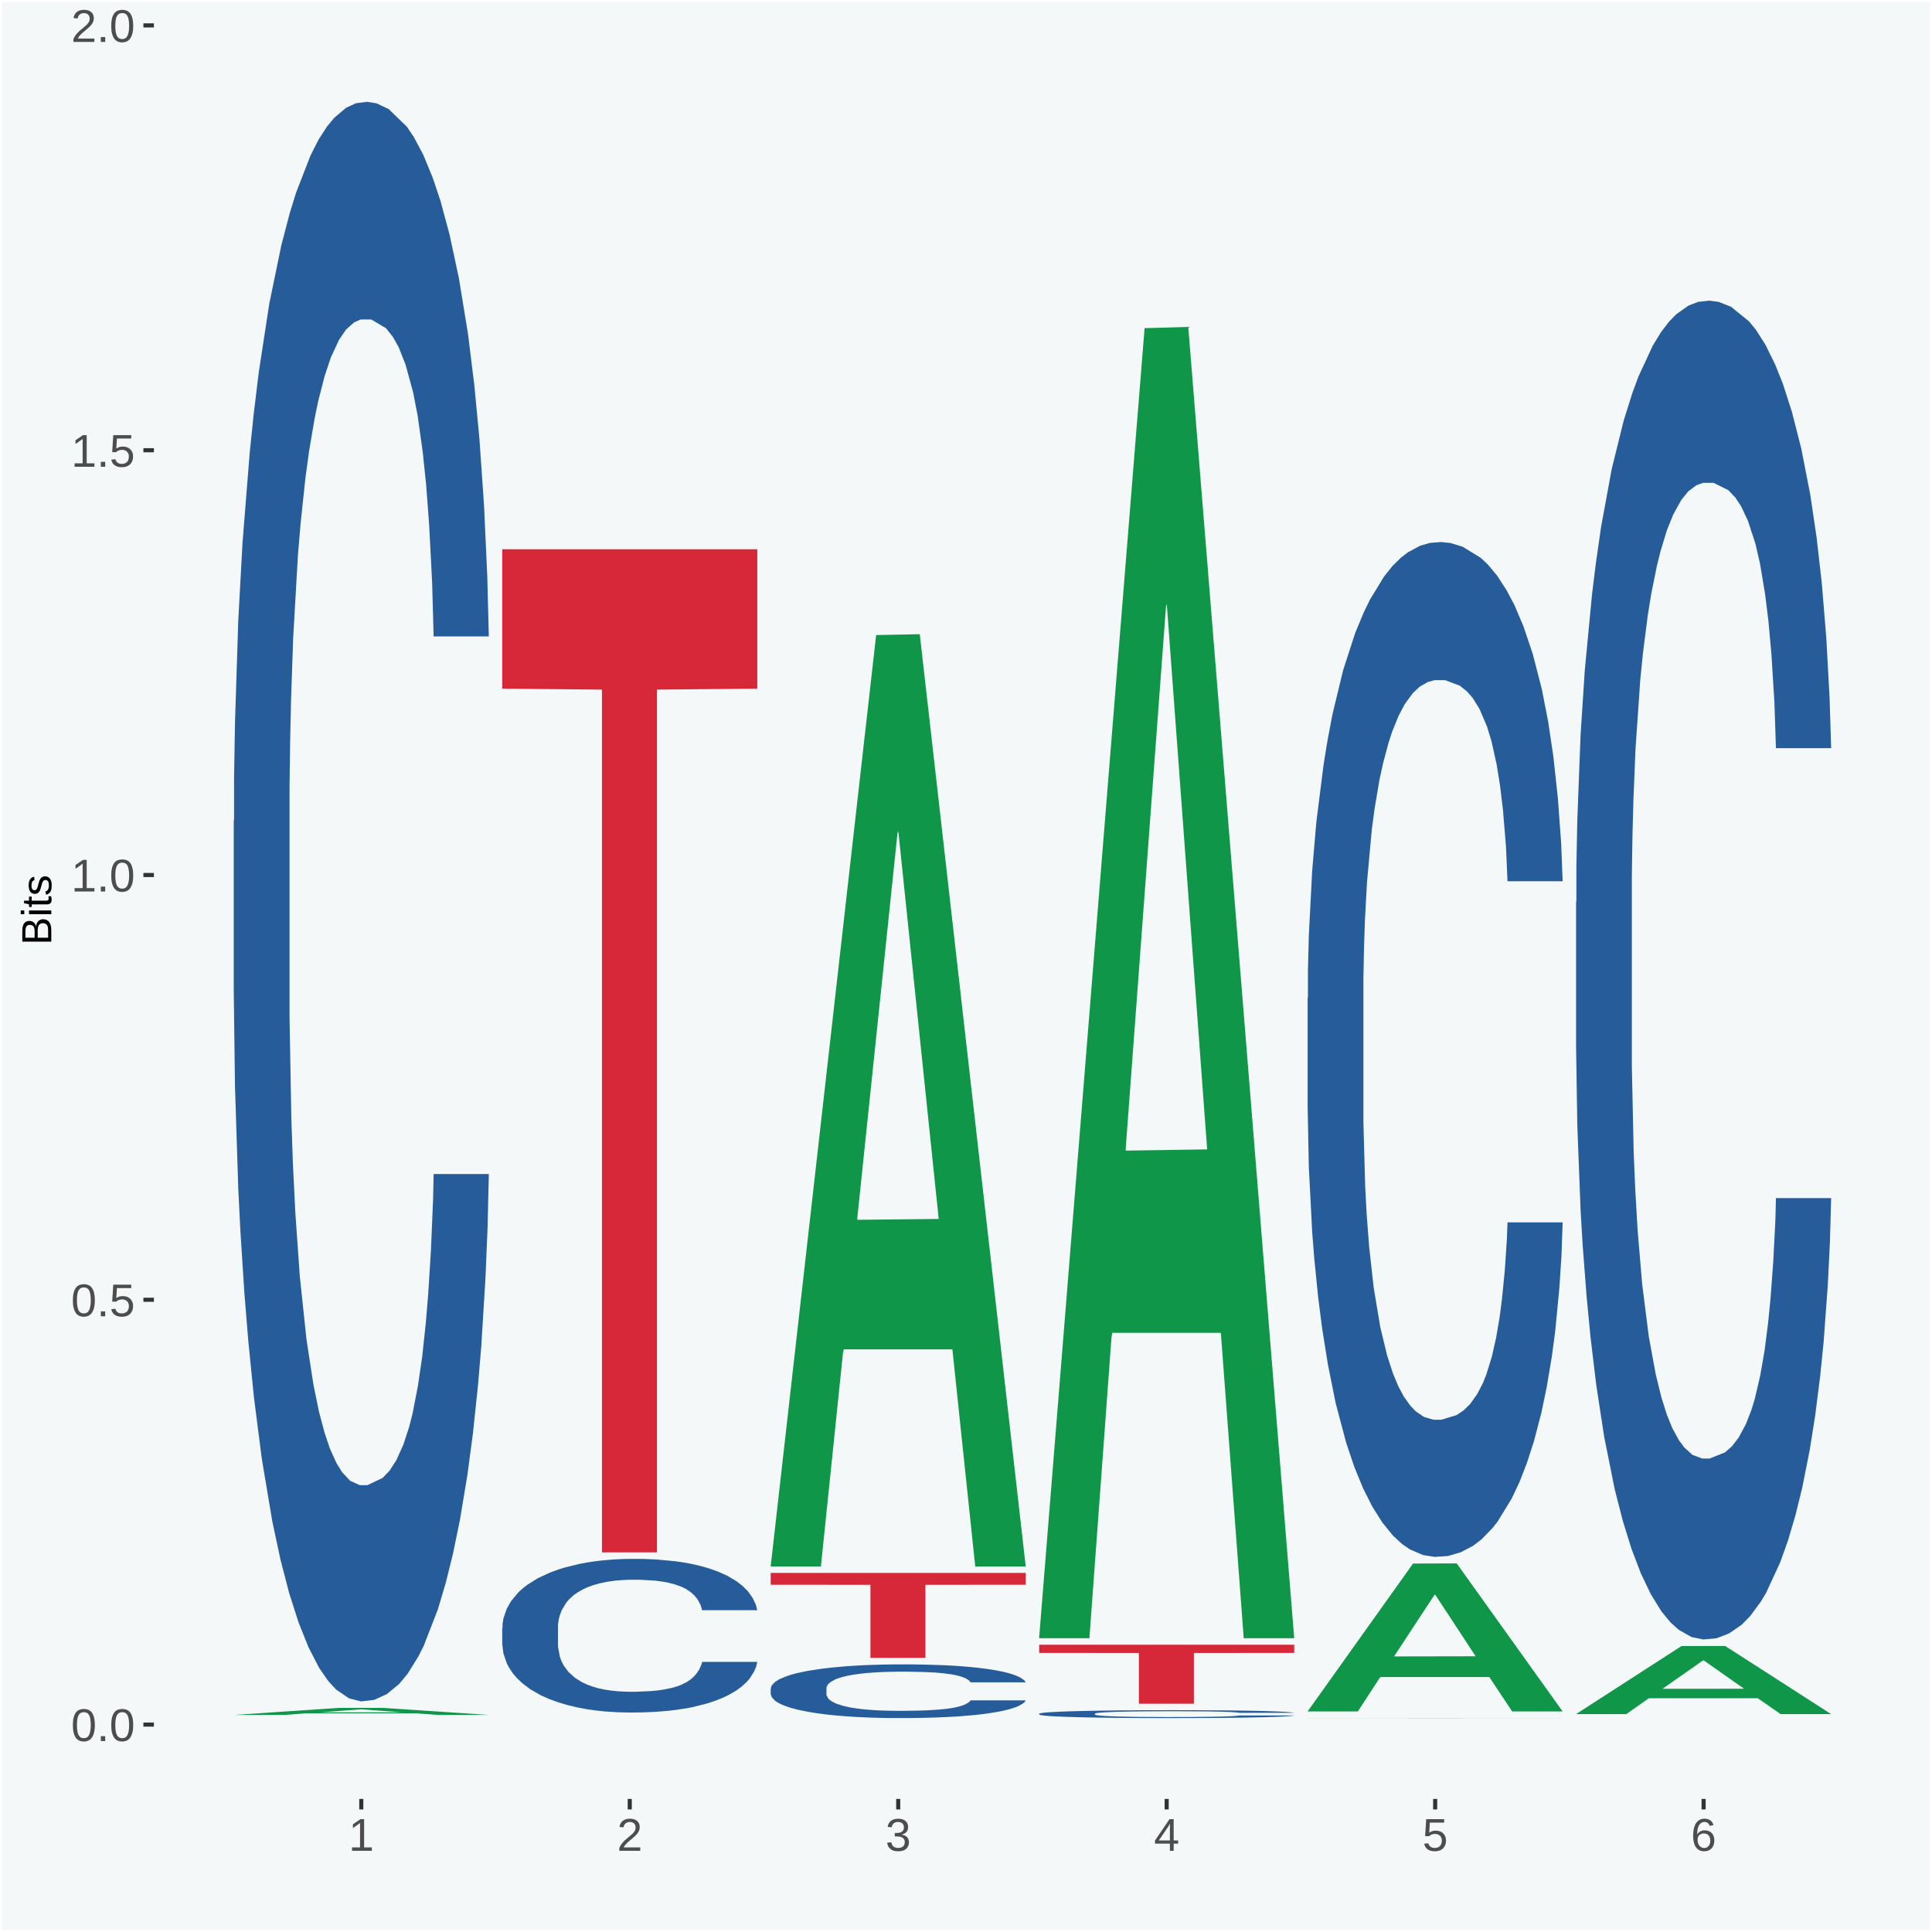 <?xml version="1.0" encoding="UTF-8"?>
<svg xmlns="http://www.w3.org/2000/svg" xmlns:xlink="http://www.w3.org/1999/xlink" width="504pt" height="504pt" viewBox="0 0 504 504" version="1.1">
<defs>
<g>
<symbol overflow="visible" id="glyph0-0">
<path style="stroke:none;" d="M 0.406 0 L 0.406 -8 L 3.594 -8 L 3.594 0 Z M 0.797 -0.406 L 3.188 -0.406 L 3.188 -7.594 L 0.797 -7.594 Z M 0.797 -0.406 "/>
</symbol>
<symbol overflow="visible" id="glyph0-1">
<path style="stroke:none;" d="M 6.203 -4.125 C 6.203 -3.332 6.125 -2.664 5.969 -2.125 C 5.82 -1.582 5.617 -1.145 5.359 -0.812 C 5.098 -0.477 4.789 -0.238 4.438 -0.094 C 4.094 0.051 3.723 0.125 3.328 0.125 C 2.922 0.125 2.539 0.051 2.188 -0.094 C 1.844 -0.238 1.539 -0.477 1.281 -0.812 C 1.031 -1.145 0.832 -1.582 0.688 -2.125 C 0.539 -2.664 0.469 -3.332 0.469 -4.125 C 0.469 -4.957 0.539 -5.645 0.688 -6.188 C 0.832 -6.738 1.035 -7.176 1.297 -7.5 C 1.555 -7.82 1.859 -8.047 2.203 -8.172 C 2.555 -8.305 2.941 -8.375 3.359 -8.375 C 3.754 -8.375 4.125 -8.305 4.469 -8.172 C 4.812 -8.047 5.113 -7.82 5.375 -7.5 C 5.633 -7.176 5.836 -6.738 5.984 -6.188 C 6.129 -5.645 6.203 -4.957 6.203 -4.125 Z M 5.141 -4.125 C 5.141 -4.781 5.098 -5.328 5.016 -5.766 C 4.941 -6.203 4.828 -6.551 4.672 -6.812 C 4.516 -7.07 4.328 -7.254 4.109 -7.359 C 3.891 -7.473 3.641 -7.531 3.359 -7.531 C 3.055 -7.531 2.789 -7.473 2.562 -7.359 C 2.344 -7.254 2.156 -7.07 2 -6.812 C 1.844 -6.551 1.723 -6.203 1.641 -5.766 C 1.566 -5.328 1.531 -4.781 1.531 -4.125 C 1.531 -3.5 1.57 -2.969 1.656 -2.531 C 1.738 -2.094 1.852 -1.742 2 -1.484 C 2.156 -1.223 2.344 -1.035 2.562 -0.922 C 2.789 -0.805 3.047 -0.75 3.328 -0.75 C 3.609 -0.75 3.859 -0.805 4.078 -0.922 C 4.305 -1.035 4.492 -1.223 4.641 -1.484 C 4.797 -1.742 4.914 -2.094 5 -2.531 C 5.094 -2.969 5.141 -3.5 5.141 -4.125 Z M 5.141 -4.125 "/>
</symbol>
<symbol overflow="visible" id="glyph0-2">
<path style="stroke:none;" d="M 1.094 0 L 1.094 -1.281 L 2.234 -1.281 L 2.234 0 Z M 1.094 0 "/>
</symbol>
<symbol overflow="visible" id="glyph0-3">
<path style="stroke:none;" d="M 6.172 -2.688 C 6.172 -2.27 6.109 -1.891 5.984 -1.547 C 5.859 -1.203 5.672 -0.906 5.422 -0.656 C 5.18 -0.414 4.879 -0.223 4.516 -0.078 C 4.148 0.055 3.723 0.125 3.234 0.125 C 2.805 0.125 2.43 0.07 2.109 -0.031 C 1.785 -0.133 1.508 -0.273 1.281 -0.453 C 1.062 -0.629 0.883 -0.836 0.75 -1.078 C 0.625 -1.316 0.535 -1.57 0.484 -1.844 L 1.547 -1.969 C 1.586 -1.812 1.645 -1.66 1.719 -1.516 C 1.801 -1.367 1.91 -1.238 2.047 -1.125 C 2.18 -1.008 2.348 -0.914 2.547 -0.844 C 2.742 -0.781 2.984 -0.75 3.266 -0.75 C 3.535 -0.75 3.781 -0.789 4 -0.875 C 4.227 -0.957 4.422 -1.078 4.578 -1.234 C 4.734 -1.398 4.852 -1.602 4.938 -1.844 C 5.031 -2.082 5.078 -2.359 5.078 -2.672 C 5.078 -2.922 5.035 -3.148 4.953 -3.359 C 4.867 -3.578 4.75 -3.766 4.594 -3.922 C 4.445 -4.078 4.258 -4.195 4.031 -4.281 C 3.812 -4.363 3.562 -4.406 3.281 -4.406 C 3.113 -4.406 2.953 -4.391 2.797 -4.359 C 2.648 -4.328 2.516 -4.285 2.391 -4.234 C 2.266 -4.18 2.148 -4.117 2.047 -4.047 C 1.941 -3.973 1.844 -3.895 1.75 -3.812 L 0.719 -3.812 L 1 -8.25 L 5.688 -8.25 L 5.688 -7.359 L 1.953 -7.359 L 1.797 -4.734 C 1.984 -4.879 2.219 -5.004 2.5 -5.109 C 2.781 -5.211 3.113 -5.266 3.5 -5.266 C 3.914 -5.266 4.285 -5.203 4.609 -5.078 C 4.941 -4.953 5.223 -4.773 5.453 -4.547 C 5.68 -4.316 5.859 -4.047 5.984 -3.734 C 6.109 -3.422 6.172 -3.07 6.172 -2.688 Z M 6.172 -2.688 "/>
</symbol>
<symbol overflow="visible" id="glyph0-4">
<path style="stroke:none;" d="M 0.922 0 L 0.922 -0.891 L 3.016 -0.891 L 3.016 -7.25 L 1.156 -5.922 L 1.156 -6.922 L 3.109 -8.25 L 4.078 -8.25 L 4.078 -0.891 L 6.094 -0.891 L 6.094 0 Z M 0.922 0 "/>
</symbol>
<symbol overflow="visible" id="glyph0-5">
<path style="stroke:none;" d="M 0.609 0 L 0.609 -0.75 C 0.805 -1.207 1.047 -1.609 1.328 -1.953 C 1.617 -2.305 1.922 -2.625 2.234 -2.906 C 2.555 -3.188 2.867 -3.445 3.172 -3.688 C 3.484 -3.938 3.766 -4.18 4.016 -4.422 C 4.266 -4.66 4.469 -4.91 4.625 -5.172 C 4.781 -5.441 4.859 -5.742 4.859 -6.078 C 4.859 -6.316 4.82 -6.523 4.75 -6.703 C 4.676 -6.879 4.57 -7.023 4.438 -7.141 C 4.312 -7.266 4.156 -7.359 3.969 -7.422 C 3.781 -7.484 3.578 -7.516 3.359 -7.516 C 3.141 -7.516 2.938 -7.484 2.75 -7.422 C 2.57 -7.367 2.41 -7.281 2.266 -7.156 C 2.117 -7.039 2 -6.895 1.906 -6.719 C 1.812 -6.551 1.754 -6.352 1.734 -6.125 L 0.656 -6.219 C 0.688 -6.508 0.766 -6.785 0.891 -7.047 C 1.023 -7.316 1.203 -7.551 1.422 -7.75 C 1.648 -7.945 1.922 -8.098 2.234 -8.203 C 2.555 -8.316 2.93 -8.375 3.359 -8.375 C 3.766 -8.375 4.125 -8.328 4.438 -8.234 C 4.758 -8.141 5.031 -7.992 5.25 -7.797 C 5.477 -7.609 5.648 -7.375 5.766 -7.094 C 5.879 -6.812 5.938 -6.488 5.938 -6.125 C 5.938 -5.844 5.883 -5.578 5.781 -5.328 C 5.688 -5.078 5.555 -4.836 5.391 -4.609 C 5.223 -4.379 5.031 -4.16 4.812 -3.953 C 4.594 -3.742 4.363 -3.535 4.125 -3.328 C 3.895 -3.129 3.656 -2.93 3.406 -2.734 C 3.164 -2.535 2.938 -2.336 2.719 -2.141 C 2.508 -1.941 2.32 -1.738 2.156 -1.531 C 1.988 -1.332 1.859 -1.117 1.766 -0.891 L 6.078 -0.891 L 6.078 0 Z M 0.609 0 "/>
</symbol>
<symbol overflow="visible" id="glyph0-6">
<path style="stroke:none;" d="M 6.141 -2.281 C 6.141 -1.906 6.078 -1.566 5.953 -1.266 C 5.836 -0.973 5.66 -0.723 5.422 -0.516 C 5.18 -0.305 4.883 -0.145 4.531 -0.031 C 4.188 0.07 3.789 0.125 3.344 0.125 C 2.832 0.125 2.398 0.062 2.047 -0.062 C 1.703 -0.195 1.414 -0.367 1.188 -0.578 C 0.957 -0.785 0.785 -1.02 0.672 -1.281 C 0.566 -1.551 0.492 -1.832 0.453 -2.125 L 1.547 -2.219 C 1.578 -2 1.633 -1.801 1.719 -1.625 C 1.801 -1.445 1.914 -1.289 2.062 -1.156 C 2.207 -1.031 2.383 -0.93 2.594 -0.859 C 2.801 -0.785 3.051 -0.75 3.344 -0.75 C 3.875 -0.75 4.289 -0.879 4.594 -1.141 C 4.895 -1.41 5.047 -1.801 5.047 -2.312 C 5.047 -2.613 4.977 -2.859 4.844 -3.047 C 4.707 -3.234 4.539 -3.379 4.344 -3.484 C 4.145 -3.586 3.926 -3.656 3.688 -3.688 C 3.445 -3.727 3.227 -3.75 3.031 -3.75 L 2.438 -3.75 L 2.438 -4.656 L 3.016 -4.656 C 3.211 -4.656 3.414 -4.676 3.625 -4.719 C 3.844 -4.758 4.039 -4.832 4.219 -4.938 C 4.395 -5.051 4.539 -5.195 4.656 -5.375 C 4.77 -5.562 4.828 -5.797 4.828 -6.078 C 4.828 -6.523 4.695 -6.875 4.438 -7.125 C 4.188 -7.383 3.801 -7.516 3.281 -7.516 C 2.82 -7.516 2.445 -7.395 2.156 -7.156 C 1.875 -6.914 1.707 -6.578 1.656 -6.141 L 0.594 -6.234 C 0.633 -6.598 0.734 -6.91 0.891 -7.172 C 1.047 -7.441 1.242 -7.664 1.484 -7.844 C 1.734 -8.02 2.008 -8.148 2.312 -8.234 C 2.625 -8.328 2.953 -8.375 3.297 -8.375 C 3.754 -8.375 4.148 -8.316 4.484 -8.203 C 4.816 -8.086 5.086 -7.93 5.297 -7.734 C 5.516 -7.535 5.672 -7.301 5.766 -7.031 C 5.867 -6.77 5.922 -6.488 5.922 -6.188 C 5.922 -5.945 5.883 -5.723 5.812 -5.516 C 5.75 -5.305 5.645 -5.113 5.5 -4.938 C 5.363 -4.77 5.188 -4.625 4.969 -4.5 C 4.75 -4.383 4.488 -4.297 4.188 -4.234 L 4.188 -4.219 C 4.52 -4.176 4.805 -4.098 5.047 -3.984 C 5.297 -3.867 5.5 -3.723 5.656 -3.547 C 5.82 -3.379 5.941 -3.188 6.016 -2.969 C 6.098 -2.75 6.141 -2.52 6.141 -2.281 Z M 6.141 -2.281 "/>
</symbol>
<symbol overflow="visible" id="glyph0-7">
<path style="stroke:none;" d="M 5.156 -1.875 L 5.156 0 L 4.172 0 L 4.172 -1.875 L 0.281 -1.875 L 0.281 -2.688 L 4.062 -8.25 L 5.156 -8.25 L 5.156 -2.703 L 6.328 -2.703 L 6.328 -1.875 Z M 4.172 -7.062 C 4.16 -7.039 4.141 -7.004 4.109 -6.953 C 4.078 -6.898 4.039 -6.836 4 -6.766 C 3.957 -6.691 3.914 -6.617 3.875 -6.547 C 3.844 -6.473 3.812 -6.414 3.781 -6.375 L 1.656 -3.25 C 1.633 -3.219 1.602 -3.176 1.562 -3.125 C 1.531 -3.07 1.492 -3.02 1.453 -2.969 C 1.422 -2.914 1.383 -2.863 1.344 -2.812 C 1.301 -2.77 1.27 -2.734 1.25 -2.703 L 4.172 -2.703 Z M 4.172 -7.062 "/>
</symbol>
<symbol overflow="visible" id="glyph0-8">
<path style="stroke:none;" d="M 6.141 -2.703 C 6.141 -2.285 6.082 -1.906 5.969 -1.562 C 5.852 -1.219 5.68 -0.922 5.453 -0.672 C 5.234 -0.422 4.957 -0.223 4.625 -0.078 C 4.289 0.055 3.91 0.125 3.484 0.125 C 3.004 0.125 2.582 0.031 2.219 -0.156 C 1.863 -0.344 1.566 -0.609 1.328 -0.953 C 1.086 -1.297 0.906 -1.719 0.781 -2.219 C 0.664 -2.727 0.609 -3.301 0.609 -3.938 C 0.609 -4.676 0.676 -5.32 0.812 -5.875 C 0.945 -6.426 1.141 -6.883 1.391 -7.25 C 1.648 -7.625 1.961 -7.906 2.328 -8.094 C 2.691 -8.281 3.102 -8.375 3.562 -8.375 C 3.844 -8.375 4.102 -8.344 4.344 -8.281 C 4.594 -8.227 4.816 -8.133 5.016 -8 C 5.223 -7.875 5.398 -7.703 5.547 -7.484 C 5.703 -7.273 5.828 -7.016 5.922 -6.703 L 4.906 -6.516 C 4.801 -6.867 4.629 -7.125 4.391 -7.281 C 4.148 -7.445 3.867 -7.531 3.547 -7.531 C 3.266 -7.531 3.004 -7.457 2.766 -7.312 C 2.535 -7.176 2.336 -6.973 2.172 -6.703 C 2.004 -6.43 1.875 -6.086 1.781 -5.672 C 1.695 -5.266 1.656 -4.789 1.656 -4.25 C 1.852 -4.602 2.125 -4.875 2.469 -5.062 C 2.812 -5.25 3.207 -5.344 3.656 -5.344 C 4.031 -5.344 4.367 -5.281 4.672 -5.156 C 4.984 -5.031 5.25 -4.852 5.469 -4.625 C 5.688 -4.406 5.852 -4.129 5.969 -3.797 C 6.082 -3.473 6.141 -3.109 6.141 -2.703 Z M 5.078 -2.656 C 5.078 -2.938 5.039 -3.191 4.969 -3.422 C 4.895 -3.66 4.785 -3.859 4.641 -4.016 C 4.504 -4.18 4.332 -4.305 4.125 -4.391 C 3.926 -4.484 3.688 -4.531 3.406 -4.531 C 3.219 -4.531 3.023 -4.5 2.828 -4.438 C 2.629 -4.383 2.453 -4.289 2.297 -4.156 C 2.141 -4.031 2.008 -3.863 1.906 -3.656 C 1.812 -3.457 1.766 -3.207 1.766 -2.906 C 1.766 -2.602 1.801 -2.316 1.875 -2.047 C 1.957 -1.785 2.07 -1.555 2.219 -1.359 C 2.363 -1.172 2.539 -1.02 2.75 -0.906 C 2.957 -0.789 3.191 -0.734 3.453 -0.734 C 3.703 -0.734 3.926 -0.773 4.125 -0.859 C 4.332 -0.953 4.504 -1.082 4.641 -1.25 C 4.785 -1.414 4.895 -1.613 4.969 -1.844 C 5.039 -2.082 5.078 -2.352 5.078 -2.656 Z M 5.078 -2.656 "/>
</symbol>
<symbol overflow="visible" id="glyph1-0">
<path style="stroke:none;" d="M 0 -0.359 L -7.328 -0.359 L -7.328 -3.281 L 0 -3.281 Z M -0.359 -0.734 L -0.359 -2.922 L -6.969 -2.922 L -6.969 -0.734 Z M -0.359 -0.734 "/>
</symbol>
<symbol overflow="visible" id="glyph1-1">
<path style="stroke:none;" d="M -2.125 -6.75 C -1.75 -6.75 -1.426 -6.676 -1.156 -6.531 C -0.883 -6.383 -0.66 -6.18 -0.484 -5.922 C -0.316 -5.672 -0.191 -5.375 -0.109 -5.031 C -0.035 -4.695 0 -4.344 0 -3.969 L 0 -0.906 L -7.562 -0.906 L -7.562 -3.656 C -7.562 -4.07 -7.523 -4.441 -7.453 -4.766 C -7.391 -5.098 -7.281 -5.379 -7.125 -5.609 C -6.977 -5.836 -6.789 -6.008 -6.562 -6.125 C -6.332 -6.25 -6.055 -6.312 -5.734 -6.312 C -5.523 -6.312 -5.328 -6.281 -5.141 -6.219 C -4.953 -6.164 -4.781 -6.078 -4.625 -5.953 C -4.477 -5.836 -4.348 -5.688 -4.234 -5.5 C -4.129 -5.32 -4.047 -5.113 -3.984 -4.875 C -3.953 -5.176 -3.883 -5.441 -3.781 -5.672 C -3.676 -5.91 -3.539 -6.109 -3.375 -6.266 C -3.219 -6.43 -3.031 -6.551 -2.812 -6.625 C -2.602 -6.707 -2.375 -6.75 -2.125 -6.75 Z M -5.609 -5.281 C -6.016 -5.281 -6.305 -5.141 -6.484 -4.859 C -6.66 -4.586 -6.75 -4.188 -6.75 -3.656 L -6.75 -1.922 L -4.344 -1.922 L -4.344 -3.656 C -4.344 -3.957 -4.375 -4.211 -4.438 -4.422 C -4.5 -4.629 -4.582 -4.797 -4.688 -4.922 C -4.801 -5.047 -4.93 -5.133 -5.078 -5.188 C -5.234 -5.25 -5.41 -5.281 -5.609 -5.281 Z M -2.219 -5.719 C -2.457 -5.719 -2.66 -5.672 -2.828 -5.578 C -2.992 -5.492 -3.129 -5.367 -3.234 -5.203 C -3.348 -5.047 -3.426 -4.848 -3.469 -4.609 C -3.52 -4.379 -3.547 -4.125 -3.547 -3.844 L -3.547 -1.922 L -0.828 -1.922 L -0.828 -3.922 C -0.828 -4.18 -0.848 -4.422 -0.891 -4.641 C -0.93 -4.859 -1.004 -5.047 -1.109 -5.203 C -1.211 -5.367 -1.352 -5.492 -1.531 -5.578 C -1.719 -5.672 -1.945 -5.719 -2.219 -5.719 Z M -2.219 -5.719 "/>
</symbol>
<symbol overflow="visible" id="glyph1-2">
<path style="stroke:none;" d="M -7.047 -0.734 L -7.969 -0.734 L -7.969 -1.703 L -7.047 -1.703 Z M 0 -0.734 L -5.812 -0.734 L -5.812 -1.703 L 0 -1.703 Z M 0 -0.734 "/>
</symbol>
<symbol overflow="visible" id="glyph1-3">
<path style="stroke:none;" d="M -0.047 -2.969 C -0.004 -2.82 0.023 -2.672 0.047 -2.516 C 0.078 -2.367 0.094 -2.195 0.094 -2 C 0.094 -1.227 -0.348 -0.844 -1.234 -0.844 L -5.109 -0.844 L -5.109 -0.172 L -5.812 -0.172 L -5.812 -0.875 L -7.109 -1.156 L -7.109 -1.812 L -5.812 -1.812 L -5.812 -2.875 L -5.109 -2.875 L -5.109 -1.812 L -1.438 -1.812 C -1.156 -1.812 -0.957 -1.852 -0.844 -1.938 C -0.738 -2.031 -0.688 -2.191 -0.688 -2.422 C -0.688 -2.516 -0.691 -2.602 -0.703 -2.688 C -0.711 -2.77 -0.727 -2.863 -0.75 -2.969 Z M -0.047 -2.969 "/>
</symbol>
<symbol overflow="visible" id="glyph1-4">
<path style="stroke:none;" d="M -1.609 -5.109 C -1.336 -5.109 -1.094 -5.051 -0.875 -4.938 C -0.664 -4.832 -0.488 -4.68 -0.344 -4.484 C -0.195 -4.285 -0.082 -4.039 0 -3.75 C 0.07 -3.457 0.109 -3.125 0.109 -2.75 C 0.109 -2.406 0.082 -2.098 0.031 -1.828 C -0.02 -1.555 -0.102 -1.316 -0.219 -1.109 C -0.332 -0.91 -0.484 -0.742 -0.672 -0.609 C -0.859 -0.473 -1.086 -0.375 -1.359 -0.312 L -1.531 -1.156 C -1.219 -1.238 -0.988 -1.41 -0.844 -1.672 C -0.695 -1.93 -0.625 -2.289 -0.625 -2.75 C -0.625 -2.957 -0.641 -3.145 -0.672 -3.312 C -0.703 -3.488 -0.75 -3.641 -0.812 -3.766 C -0.883 -3.891 -0.977 -3.984 -1.094 -4.047 C -1.207 -4.117 -1.352 -4.156 -1.531 -4.156 C -1.707 -4.156 -1.848 -4.113 -1.953 -4.031 C -2.066 -3.957 -2.16 -3.844 -2.234 -3.688 C -2.316 -3.539 -2.383 -3.363 -2.438 -3.156 C -2.5 -2.945 -2.562 -2.719 -2.625 -2.469 C -2.688 -2.238 -2.754 -2.008 -2.828 -1.781 C -2.898 -1.551 -3 -1.344 -3.125 -1.156 C -3.25 -0.969 -3.398 -0.816 -3.578 -0.703 C -3.766 -0.586 -4 -0.531 -4.281 -0.531 C -4.812 -0.531 -5.211 -0.719 -5.484 -1.094 C -5.766 -1.477 -5.906 -2.031 -5.906 -2.75 C -5.906 -3.395 -5.789 -3.906 -5.562 -4.281 C -5.332 -4.656 -4.973 -4.895 -4.484 -5 L -4.375 -4.125 C -4.52 -4.094 -4.645 -4.035 -4.75 -3.953 C -4.852 -3.867 -4.938 -3.766 -5 -3.641 C -5.062 -3.516 -5.102 -3.375 -5.125 -3.219 C -5.156 -3.07 -5.172 -2.914 -5.172 -2.75 C -5.172 -2.312 -5.102 -1.988 -4.969 -1.781 C -4.844 -1.582 -4.645 -1.484 -4.375 -1.484 C -4.219 -1.484 -4.086 -1.52 -3.984 -1.594 C -3.879 -1.664 -3.789 -1.77 -3.719 -1.906 C -3.656 -2.051 -3.598 -2.219 -3.547 -2.406 C -3.492 -2.602 -3.438 -2.816 -3.375 -3.047 C -3.332 -3.203 -3.289 -3.359 -3.25 -3.516 C -3.207 -3.68 -3.156 -3.836 -3.094 -3.984 C -3.031 -4.141 -2.957 -4.285 -2.875 -4.422 C -2.789 -4.555 -2.688 -4.672 -2.562 -4.766 C -2.445 -4.867 -2.312 -4.953 -2.156 -5.016 C -2 -5.078 -1.816 -5.109 -1.609 -5.109 Z M -1.609 -5.109 "/>
</symbol>
</g>
<clipPath id="clip1">
  <path d="M 40.148 5.48 L 498.52 5.48 L 498.52 469.281 L 40.148 469.281 Z M 40.148 5.48 "/>
</clipPath>
</defs>
<g id="surface1">
<rect x="0" y="0" width="504" height="504" style="fill:rgb(96.078%,97.255%,97.647%);fill-opacity:1;stroke:none;"/>
<path style="fill:none;stroke-width:1.07;stroke-linecap:round;stroke-linejoin:round;stroke:rgb(100%,100%,100%);stroke-opacity:1;stroke-miterlimit:10;" d="M 0 0 L 504 0 L 504 504 L 0 504 Z M 0 0 " transform="matrix(1,0,0,-1,0,504)"/>
<g clip-path="url(#clip1)" clip-rule="nonzero">
<path style=" stroke:none;fill-rule:nonzero;fill:rgb(96.078%,97.255%,97.647%);fill-opacity:1;" d="M 40.148 469.281 L 498.52 469.281 L 498.52 5.48 L 40.148 5.48 Z M 40.148 469.281 "/>
</g>
<path style=" stroke:none;fill-rule:nonzero;fill:rgb(6.274%,58.824%,28.235%);fill-opacity:1;" d="M 60.98 447.371 L 61.051 447.371 L 88.488 445.531 L 99.871 445.531 L 127.52 447.379 L 114.352 447.379 L 108.379 446.949 L 79.852 446.949 L 74.078 447.379 L 60.98 447.379 L 60.98 447.371 L 83.621 446.691 L 104.809 446.691 L 94.32 445.922 L 94.039 445.922 L 83.551 446.691 L 83.621 446.691 Z M 60.98 447.371 "/>
<path style=" stroke:none;fill-rule:nonzero;fill:rgb(14.51%,36.078%,60.001%);fill-opacity:1;" d="M 60.98 214.051 L 61.059 213.672 L 61.059 203 L 61.301 188.52 L 62.16 161.84 L 63.262 141.648 L 65.148 118.02 L 66.172 108.109 L 67.512 97.059 L 70.262 79.148 L 73.41 63.91 L 75.609 55.52 L 77.262 50.191 L 80.961 40.66 L 83.078 36.469 L 85.281 33.039 L 87.172 30.75 L 90.32 28.09 L 92.828 26.941 L 95.738 26.559 L 98.18 26.941 L 101.41 28.469 L 106.129 33.039 L 107.93 35.711 L 110.371 40.281 L 112.891 46.379 L 114.93 52.469 L 117.289 61.238 L 119.73 72.672 L 122.09 87.148 L 123.738 100.488 L 125.078 114.59 L 126.262 131.738 L 127.121 150.41 L 127.52 166.031 L 113.121 166.031 L 112.73 151.93 L 111.941 136.691 L 111.16 126.398 L 110.289 118.02 L 108.961 108.488 L 107.781 102.391 L 105.809 95.148 L 104 90.578 L 102.512 87.91 L 100.699 85.629 L 96.852 83.34 L 94.09 83.34 L 92.359 84.102 L 90.238 86.012 L 88.43 88.68 L 86.309 93.25 L 84.66 98.199 L 83 104.68 L 82.059 109.25 L 80.641 117.641 L 79.699 124.5 L 78.441 136.309 L 77.73 144.691 L 76.48 166.41 L 75.93 182.422 L 75.691 193.469 L 75.531 205.672 L 75.531 265.109 L 76 291.789 L 76.398 303.219 L 77.031 316.18 L 78.211 332.941 L 79.941 349.328 L 81.75 361.141 L 83.238 368.379 L 84.66 373.719 L 86.07 377.91 L 87.801 381.719 L 89.219 384.012 L 91.34 386.289 L 93.859 387.441 L 95.82 387.441 L 99.828 385.531 L 101.641 383.629 L 103.371 380.961 L 105.262 376.77 L 106.75 372.191 L 107.621 368.762 L 109.031 361.52 L 110.141 353.898 L 111.078 345.141 L 111.711 337.52 L 112.422 326.078 L 112.969 313.129 L 113.121 306.27 L 127.52 306.27 L 127.199 319.988 L 126.648 333.32 L 125.551 351.238 L 124.68 361.52 L 123.352 374.102 L 121.93 384.77 L 119.969 396.578 L 118.16 405.352 L 116.27 412.969 L 114.23 419.828 L 110.531 429.359 L 109.191 432.02 L 106.359 436.602 L 104.16 439.262 L 100.93 441.93 L 97.629 443.449 L 94.172 443.84 L 91.102 443.07 L 87.719 440.789 L 85.602 438.5 L 83.238 435.07 L 80.488 429.738 L 77.891 423.262 L 75.449 415.641 L 73.172 406.871 L 71.051 396.961 L 68.301 380.578 L 66.25 364.57 L 64.762 349.711 L 63.738 337.141 L 62.711 321.129 L 62.16 310.078 L 61.301 283.398 L 60.98 258.629 Z M 60.98 214.051 "/>
<path style=" stroke:none;fill-rule:nonzero;fill:rgb(14.51%,36.078%,60.001%);fill-opacity:1;" d="M 131.02 424.672 L 131.102 424.641 L 131.102 423.609 L 131.328 422.219 L 132.199 419.66 L 133.301 417.719 L 135.191 415.449 L 136.211 414.488 L 137.551 413.43 L 140.301 411.711 L 143.441 410.25 L 145.648 409.441 L 147.301 408.93 L 150.988 408.012 L 153.121 407.609 L 155.32 407.281 L 157.211 407.059 L 160.352 406.801 L 162.871 406.691 L 165.781 406.66 L 168.219 406.691 L 171.441 406.84 L 176.16 407.281 L 177.969 407.539 L 180.41 407.98 L 182.922 408.559 L 184.969 409.148 L 187.328 409.988 L 189.762 411.09 L 192.121 412.48 L 193.77 413.762 L 195.109 415.121 L 196.289 416.762 L 197.16 418.559 L 197.551 420.059 L 183.16 420.059 L 182.762 418.699 L 181.98 417.238 L 181.191 416.25 L 180.328 415.449 L 178.988 414.531 L 177.809 413.941 L 175.84 413.25 L 174.039 412.809 L 172.539 412.551 L 170.73 412.328 L 166.879 412.109 L 164.129 412.109 L 162.398 412.191 L 160.27 412.371 L 158.461 412.629 L 156.34 413.07 L 154.691 413.539 L 153.039 414.16 L 152.09 414.602 L 150.68 415.41 L 149.73 416.07 L 148.48 417.199 L 147.77 418.012 L 146.512 420.102 L 145.961 421.629 L 145.719 422.691 L 145.57 423.871 L 145.57 429.578 L 146.039 432.141 L 146.43 433.238 L 147.059 434.48 L 148.238 436.102 L 149.969 437.672 L 151.781 438.809 L 153.27 439.5 L 154.691 440.012 L 156.102 440.422 L 157.84 440.781 L 159.25 441 L 161.371 441.219 L 163.891 441.328 L 165.859 441.328 L 169.871 441.148 L 171.68 440.969 L 173.41 440.711 L 175.289 440.309 L 176.789 439.871 L 177.648 439.539 L 179.07 438.84 L 180.172 438.109 L 181.109 437.27 L 181.738 436.539 L 182.449 435.441 L 183 434.191 L 183.16 433.531 L 197.551 433.531 L 197.238 434.852 L 196.68 436.129 L 195.578 437.852 L 194.719 438.84 L 193.379 440.051 L 191.969 441.078 L 190 442.211 L 188.191 443.051 L 186.301 443.781 L 184.262 444.441 L 180.559 445.359 L 179.23 445.621 L 176.391 446.051 L 174.191 446.309 L 170.969 446.57 L 167.672 446.711 L 164.211 446.75 L 161.141 446.68 L 157.762 446.461 L 155.629 446.238 L 153.27 445.91 L 150.52 445.398 L 147.93 444.77 L 145.488 444.039 L 143.211 443.199 L 141.078 442.25 L 138.328 440.672 L 136.289 439.129 L 134.789 437.711 L 133.77 436.5 L 132.75 434.961 L 132.199 433.898 L 131.328 431.34 L 131.02 428.961 Z M 131.02 424.672 "/>
<path style=" stroke:none;fill-rule:nonzero;fill:rgb(83.922%,15.686%,22.353%);fill-opacity:1;" d="M 131.02 143.289 L 197.551 143.289 L 197.551 179.648 L 171.379 179.898 L 171.379 404.961 L 157.031 404.961 L 157.031 179.898 L 131.02 179.648 Z M 131.02 143.289 "/>
<path style=" stroke:none;fill-rule:nonzero;fill:rgb(6.274%,58.824%,28.235%);fill-opacity:1;" d="M 201.051 408.18 L 201.121 407.949 L 228.559 165.672 L 239.941 165.441 L 267.578 408.641 L 254.41 408.641 L 248.449 352.012 L 220.121 352.012 L 219.91 352.922 L 214.148 408.641 L 201.051 408.641 L 201.051 408.18 L 223.691 318.211 L 244.879 317.98 L 234.391 217.281 L 234.25 216.82 L 234.109 217.512 L 223.621 317.98 L 223.691 318.211 Z M 201.051 408.18 "/>
<path style=" stroke:none;fill-rule:nonzero;fill:rgb(14.51%,36.078%,60.001%);fill-opacity:1;" d="M 201.051 440.48 L 201.129 440.469 L 201.129 440.109 L 201.371 439.621 L 202.23 438.73 L 203.328 438.051 L 205.219 437.262 L 206.238 436.922 L 207.578 436.551 L 210.328 435.949 L 213.48 435.441 L 215.68 435.16 L 217.328 434.98 L 221.031 434.66 L 223.148 434.52 L 225.352 434.398 L 227.238 434.328 L 230.391 434.238 L 232.898 434.199 L 235.809 434.191 L 238.25 434.199 L 241.469 434.25 L 246.191 434.398 L 248 434.488 L 250.441 434.648 L 252.961 434.852 L 255 435.059 L 257.359 435.352 L 259.801 435.73 L 262.16 436.219 L 263.809 436.672 L 265.148 437.141 L 266.328 437.719 L 267.191 438.34 L 267.578 438.871 L 253.191 438.871 L 252.801 438.391 L 252.012 437.879 L 251.23 437.539 L 250.359 437.262 L 249.02 436.941 L 247.84 436.73 L 245.879 436.488 L 244.07 436.328 L 242.578 436.25 L 240.77 436.172 L 236.91 436.09 L 234.16 436.09 L 232.43 436.121 L 230.309 436.18 L 228.5 436.27 L 226.371 436.422 L 224.719 436.59 L 223.07 436.809 L 222.129 436.961 L 220.711 437.238 L 219.77 437.469 L 218.512 437.871 L 217.801 438.148 L 216.539 438.879 L 215.988 439.422 L 215.762 439.789 L 215.602 440.199 L 215.602 442.191 L 216.07 443.09 L 216.469 443.469 L 217.09 443.91 L 218.27 444.469 L 220 445.02 L 221.809 445.422 L 223.309 445.66 L 224.719 445.84 L 226.141 445.98 L 227.871 446.109 L 229.281 446.191 L 231.41 446.262 L 233.922 446.301 L 235.891 446.301 L 239.898 446.238 L 241.711 446.172 L 243.441 446.078 L 245.328 445.941 L 246.82 445.789 L 247.691 445.672 L 249.102 445.43 L 250.199 445.172 L 251.148 444.879 L 251.781 444.621 L 252.48 444.238 L 253.031 443.809 L 253.191 443.578 L 267.578 443.578 L 267.27 444.039 L 266.719 444.48 L 265.621 445.09 L 264.75 445.43 L 263.422 445.852 L 262 446.211 L 260.031 446.609 L 258.23 446.898 L 256.34 447.16 L 254.289 447.391 L 250.602 447.711 L 249.262 447.801 L 246.43 447.949 L 244.23 448.039 L 241 448.129 L 237.699 448.18 L 234.238 448.191 L 231.172 448.172 L 227.789 448.09 L 225.672 448.012 L 223.309 447.898 L 220.559 447.719 L 217.961 447.5 L 215.52 447.25 L 213.238 446.949 L 211.121 446.621 L 208.371 446.07 L 206.32 445.531 L 204.828 445.031 L 203.801 444.609 L 202.781 444.07 L 202.23 443.699 L 201.371 442.809 L 201.051 441.98 Z M 201.051 440.48 "/>
<path style=" stroke:none;fill-rule:nonzero;fill:rgb(83.922%,15.686%,22.353%);fill-opacity:1;" d="M 201.051 410.328 L 267.578 410.328 L 267.578 413.41 L 241.41 413.43 L 241.41 432.488 L 227.07 432.488 L 227.07 413.43 L 201.051 413.41 Z M 201.051 410.328 "/>
<path style=" stroke:none;fill-rule:nonzero;fill:rgb(6.274%,58.824%,28.235%);fill-opacity:1;" d="M 271.09 426.719 L 271.148 426.398 L 298.59 85.602 L 309.98 85.281 L 337.621 427.359 L 324.449 427.359 L 318.48 347.699 L 290.148 347.699 L 289.949 348.988 L 284.191 427.359 L 271.09 427.359 L 271.09 426.719 L 293.719 300.16 L 314.91 299.84 L 304.422 158.191 L 304.281 157.551 L 304.148 158.512 L 293.648 299.84 L 293.719 300.16 Z M 271.09 426.719 "/>
<path style=" stroke:none;fill-rule:nonzero;fill:rgb(14.51%,36.078%,60.001%);fill-opacity:1;" d="M 271.09 447.059 L 271.16 447.059 L 271.16 447 L 271.398 446.93 L 272.27 446.801 L 273.371 446.699 L 275.25 446.59 L 276.281 446.539 L 277.609 446.48 L 280.371 446.391 L 283.512 446.32 L 285.711 446.281 L 287.359 446.25 L 291.059 446.199 L 293.18 446.18 L 295.391 446.172 L 297.27 446.148 L 300.422 446.141 L 302.941 446.141 L 305.852 446.129 L 308.281 446.141 L 311.512 446.141 L 316.23 446.172 L 318.039 446.18 L 320.469 446.199 L 322.988 446.23 L 325.031 446.262 L 327.391 446.301 L 329.828 446.359 L 332.191 446.43 L 333.84 446.5 L 335.18 446.57 L 336.359 446.648 L 337.219 446.75 L 337.621 446.82 L 323.23 446.82 L 322.828 446.75 L 322.051 446.68 L 321.262 446.629 L 320.391 446.59 L 319.059 446.539 L 317.879 446.512 L 315.91 446.469 L 314.102 446.449 L 312.609 446.441 L 310.801 446.43 L 306.949 446.41 L 304.191 446.41 L 302.461 446.422 L 300.34 446.43 L 298.531 446.441 L 296.41 446.461 L 294.762 446.488 L 293.109 446.52 L 292.16 446.539 L 290.75 446.578 L 289.801 446.621 L 288.539 446.68 L 287.84 446.719 L 286.578 446.82 L 286.031 446.898 L 285.789 446.961 L 285.629 447.02 L 285.629 447.309 L 286.109 447.441 L 286.5 447.5 L 287.129 447.559 L 288.309 447.648 L 290.039 447.73 L 291.852 447.789 L 293.34 447.82 L 294.762 447.852 L 296.172 447.871 L 297.898 447.891 L 299.32 447.898 L 301.441 447.91 L 303.961 447.922 L 305.922 447.922 L 309.941 447.91 L 311.738 447.898 L 313.469 447.879 L 315.359 447.859 L 316.859 447.84 L 317.719 447.82 L 319.141 447.789 L 320.238 447.75 L 321.18 447.711 L 321.809 447.672 L 322.52 447.609 L 323.07 447.551 L 323.23 447.512 L 337.621 447.512 L 337.301 447.578 L 336.75 447.648 L 335.648 447.738 L 334.789 447.789 L 333.449 447.852 L 332.031 447.898 L 330.07 447.961 L 328.262 448 L 326.371 448.039 L 324.328 448.078 L 320.629 448.121 L 319.289 448.141 L 316.461 448.16 L 314.262 448.172 L 311.039 448.18 L 307.73 448.191 L 301.211 448.191 L 297.82 448.18 L 295.699 448.172 L 293.34 448.148 L 290.59 448.121 L 287.988 448.09 L 285.559 448.051 L 283.281 448.012 L 281.148 447.961 L 278.398 447.879 L 276.352 447.801 L 274.859 447.73 L 273.84 447.672 L 272.82 447.59 L 272.27 447.531 L 271.398 447.398 L 271.09 447.281 Z M 271.09 447.059 "/>
<path style=" stroke:none;fill-rule:nonzero;fill:rgb(83.922%,15.686%,22.353%);fill-opacity:1;" d="M 271.09 429.059 L 337.621 429.059 L 337.621 431.191 L 311.449 431.211 L 311.449 444.441 L 297.102 444.441 L 297.102 431.211 L 271.09 431.191 Z M 271.09 429.059 "/>
<path style=" stroke:none;fill-rule:nonzero;fill:rgb(6.274%,58.824%,28.235%);fill-opacity:1;" d="M 341.121 446.398 L 341.191 446.359 L 368.621 407.879 L 380.012 407.84 L 407.648 446.469 L 394.48 446.469 L 388.512 437.48 L 360.191 437.48 L 359.98 437.621 L 354.219 446.469 L 341.121 446.469 L 341.121 446.398 L 363.75 432.109 L 384.949 432.07 L 374.449 416.078 L 374.32 416 L 374.18 416.109 L 363.691 432.07 L 363.75 432.109 Z M 341.121 446.398 "/>
<path style=" stroke:none;fill-rule:nonzero;fill:rgb(14.51%,36.078%,60.001%);fill-opacity:1;" d="M 341.121 260.359 L 341.199 260.121 L 341.199 253.352 L 341.43 244.16 L 342.301 227.23 L 343.398 214.422 L 345.289 199.43 L 346.309 193.141 L 347.648 186.129 L 350.398 174.77 L 353.539 165.102 L 355.75 159.781 L 357.398 156.391 L 361.09 150.352 L 363.219 147.691 L 365.422 145.512 L 367.309 144.059 L 370.449 142.371 L 372.969 141.641 L 375.879 141.398 L 378.32 141.641 L 381.539 142.609 L 386.262 145.512 L 388.07 147.199 L 390.512 150.109 L 393.02 153.969 L 395.07 157.84 L 397.43 163.398 L 399.871 170.66 L 402.23 179.84 L 403.879 188.309 L 405.211 197.25 L 406.391 208.129 L 407.262 219.98 L 407.648 229.891 L 393.262 229.891 L 392.871 220.949 L 392.078 211.281 L 391.289 204.75 L 390.43 199.43 L 389.09 193.379 L 387.91 189.52 L 385.949 184.922 L 384.141 182.02 L 382.641 180.328 L 380.828 178.879 L 376.98 177.43 L 374.23 177.43 L 372.5 177.91 L 370.371 179.121 L 368.57 180.809 L 366.441 183.711 L 364.789 186.859 L 363.141 190.969 L 362.199 193.871 L 360.781 199.191 L 359.84 203.539 L 358.578 211.031 L 357.871 216.352 L 356.609 230.129 L 356.059 240.289 L 355.828 247.301 L 355.672 255.039 L 355.672 292.762 L 356.141 309.68 L 356.531 316.93 L 357.16 325.148 L 358.34 335.789 L 360.07 346.191 L 361.879 353.68 L 363.379 358.281 L 364.789 361.66 L 366.211 364.32 L 367.941 366.738 L 369.352 368.191 L 371.48 369.641 L 373.988 370.371 L 375.961 370.371 L 379.969 369.16 L 381.781 367.949 L 383.512 366.262 L 385.398 363.602 L 386.891 360.699 L 387.75 358.52 L 389.172 353.93 L 390.27 349.09 L 391.219 343.531 L 391.84 338.691 L 392.551 331.441 L 393.102 323.219 L 393.262 318.871 L 407.648 318.871 L 407.34 327.57 L 406.789 336.031 L 405.691 347.398 L 404.82 353.93 L 403.48 361.898 L 402.07 368.672 L 400.102 376.172 L 398.289 381.73 L 396.41 386.57 L 394.359 390.922 L 390.66 396.961 L 389.328 398.648 L 386.5 401.559 L 384.289 403.25 L 381.07 404.941 L 377.77 405.91 L 374.309 406.148 L 371.238 405.672 L 367.859 404.219 L 365.73 402.77 L 363.379 400.59 L 360.621 397.199 L 358.031 393.09 L 355.59 388.262 L 353.309 382.699 L 351.191 376.41 L 348.43 366.012 L 346.391 355.859 L 344.891 346.43 L 343.871 338.449 L 342.852 328.301 L 342.301 321.289 L 341.43 304.359 L 341.121 288.648 Z M 341.121 260.359 "/>
<path style=" stroke:none;fill-rule:nonzero;fill:rgb(83.922%,15.686%,22.353%);fill-opacity:1;" d="M 341.121 448.16 L 407.648 448.16 L 407.648 448.172 L 381.48 448.172 L 381.48 448.191 L 367.129 448.191 L 367.129 448.172 L 341.121 448.172 Z M 341.121 448.16 "/>
<path style=" stroke:none;fill-rule:nonzero;fill:rgb(6.274%,58.824%,28.235%);fill-opacity:1;" d="M 411.148 447.129 L 411.219 447.109 L 438.66 429.398 L 450.039 429.379 L 477.691 447.16 L 464.52 447.16 L 458.551 443.02 L 430.219 443.02 L 430.02 443.09 L 424.25 447.16 L 411.148 447.16 L 411.148 447.129 L 433.789 440.551 L 454.98 440.539 L 444.488 433.172 L 444.352 433.141 L 444.211 433.191 L 433.719 440.539 L 433.789 440.551 Z M 411.148 447.129 "/>
<path style=" stroke:none;fill-rule:nonzero;fill:rgb(14.51%,36.078%,60.001%);fill-opacity:1;" d="M 411.148 235.359 L 411.23 235.039 L 411.23 226.109 L 411.469 213.988 L 412.328 191.66 L 413.43 174.762 L 415.32 154.98 L 416.34 146.691 L 417.68 137.441 L 420.43 122.449 L 423.578 109.691 L 425.781 102.672 L 427.43 98.211 L 431.129 90.23 L 433.25 86.719 L 435.449 83.852 L 437.34 81.941 L 440.488 79.711 L 443 78.75 L 445.91 78.43 L 448.352 78.75 L 451.578 80.031 L 456.289 83.852 L 458.102 86.09 L 460.539 89.91 L 463.059 95.02 L 465.102 100.121 L 467.461 107.461 L 469.898 117.02 L 472.262 129.141 L 473.91 140.309 L 475.25 152.109 L 476.43 166.461 L 477.289 182.09 L 477.691 195.172 L 463.289 195.172 L 462.898 183.371 L 462.109 170.609 L 461.328 162 L 460.461 154.98 L 459.129 147.012 L 457.949 141.898 L 455.98 135.84 L 454.172 132.02 L 452.68 129.781 L 450.871 127.871 L 447.012 125.961 L 444.262 125.961 L 442.531 126.59 L 440.41 128.191 L 438.602 130.422 L 436.48 134.25 L 434.82 138.391 L 433.172 143.82 L 432.23 147.641 L 430.809 154.66 L 429.871 160.398 L 428.609 170.289 L 427.898 177.309 L 426.648 195.488 L 426.102 208.879 L 425.859 218.129 L 425.699 228.34 L 425.699 278.102 L 426.172 300.43 L 426.57 309.988 L 427.199 320.84 L 428.379 334.871 L 430.109 348.59 L 431.922 358.48 L 433.41 364.539 L 434.82 369 L 436.238 372.512 L 437.969 375.699 L 439.391 377.609 L 441.512 379.531 L 444.031 380.48 L 445.988 380.48 L 450 378.891 L 451.809 377.289 L 453.539 375.059 L 455.43 371.551 L 456.922 367.73 L 457.789 364.852 L 459.199 358.789 L 460.309 352.422 L 461.25 345.078 L 461.879 338.699 L 462.59 329.129 L 463.141 318.289 L 463.289 312.551 L 477.691 312.551 L 477.371 324.031 L 476.82 335.191 L 475.719 350.18 L 474.852 358.789 L 473.52 369.32 L 472.102 378.25 L 470.141 388.141 L 468.328 395.469 L 466.441 401.852 L 464.391 407.59 L 460.699 415.57 L 459.359 417.801 L 456.531 421.629 L 454.328 423.859 L 451.102 426.09 L 447.801 427.371 L 444.34 427.691 L 441.27 427.051 L 437.891 425.141 L 435.77 423.219 L 433.41 420.352 L 430.66 415.891 L 428.059 410.469 L 425.621 404.09 L 423.34 396.75 L 421.219 388.461 L 418.469 374.738 L 416.422 361.352 L 414.93 348.91 L 413.91 338.379 L 412.879 324.98 L 412.328 315.738 L 411.469 293.41 L 411.148 272.68 Z M 411.148 235.359 "/>
<g style="fill:rgb(30.196%,30.196%,30.196%);fill-opacity:1;">
  <use xlink:href="#glyph0-1" x="18.54" y="454.19"/>
  <use xlink:href="#glyph0-2" x="25.212" y="454.19"/>
  <use xlink:href="#glyph0-1" x="28.548" y="454.19"/>
</g>
<g style="fill:rgb(30.196%,30.196%,30.196%);fill-opacity:1;">
  <use xlink:href="#glyph0-1" x="18.54" y="343.38"/>
  <use xlink:href="#glyph0-2" x="25.212" y="343.38"/>
  <use xlink:href="#glyph0-3" x="28.548" y="343.38"/>
</g>
<g style="fill:rgb(30.196%,30.196%,30.196%);fill-opacity:1;">
  <use xlink:href="#glyph0-4" x="18.54" y="232.57"/>
  <use xlink:href="#glyph0-2" x="25.212" y="232.57"/>
  <use xlink:href="#glyph0-1" x="28.548" y="232.57"/>
</g>
<g style="fill:rgb(30.196%,30.196%,30.196%);fill-opacity:1;">
  <use xlink:href="#glyph0-4" x="18.54" y="121.76"/>
  <use xlink:href="#glyph0-2" x="25.212" y="121.76"/>
  <use xlink:href="#glyph0-3" x="28.548" y="121.76"/>
</g>
<g style="fill:rgb(30.196%,30.196%,30.196%);fill-opacity:1;">
  <use xlink:href="#glyph0-5" x="18.54" y="10.94"/>
  <use xlink:href="#glyph0-2" x="25.212" y="10.94"/>
  <use xlink:href="#glyph0-1" x="28.548" y="10.94"/>
</g>
<path style="fill:none;stroke-width:1.07;stroke-linecap:butt;stroke-linejoin:round;stroke:rgb(20%,20%,20%);stroke-opacity:1;stroke-miterlimit:10;" d="M 37.41 54.109 L 40.148 54.109 " transform="matrix(1,0,0,-1,0,504)"/>
<path style="fill:none;stroke-width:1.07;stroke-linecap:butt;stroke-linejoin:round;stroke:rgb(20%,20%,20%);stroke-opacity:1;stroke-miterlimit:10;" d="M 37.41 164.93 L 40.148 164.93 " transform="matrix(1,0,0,-1,0,504)"/>
<path style="fill:none;stroke-width:1.07;stroke-linecap:butt;stroke-linejoin:round;stroke:rgb(20%,20%,20%);stroke-opacity:1;stroke-miterlimit:10;" d="M 37.41 275.738 L 40.148 275.738 " transform="matrix(1,0,0,-1,0,504)"/>
<path style="fill:none;stroke-width:1.07;stroke-linecap:butt;stroke-linejoin:round;stroke:rgb(20%,20%,20%);stroke-opacity:1;stroke-miterlimit:10;" d="M 37.41 386.551 L 40.148 386.551 " transform="matrix(1,0,0,-1,0,504)"/>
<path style="fill:none;stroke-width:1.07;stroke-linecap:butt;stroke-linejoin:round;stroke:rgb(20%,20%,20%);stroke-opacity:1;stroke-miterlimit:10;" d="M 37.41 497.371 L 40.148 497.371 " transform="matrix(1,0,0,-1,0,504)"/>
<path style="fill:none;stroke-width:1.07;stroke-linecap:butt;stroke-linejoin:round;stroke:rgb(20%,20%,20%);stroke-opacity:1;stroke-miterlimit:10;" d="M 94.25 31.98 L 94.25 34.719 " transform="matrix(1,0,0,-1,0,504)"/>
<path style="fill:none;stroke-width:1.07;stroke-linecap:butt;stroke-linejoin:round;stroke:rgb(20%,20%,20%);stroke-opacity:1;stroke-miterlimit:10;" d="M 164.281 31.98 L 164.281 34.719 " transform="matrix(1,0,0,-1,0,504)"/>
<path style="fill:none;stroke-width:1.07;stroke-linecap:butt;stroke-linejoin:round;stroke:rgb(20%,20%,20%);stroke-opacity:1;stroke-miterlimit:10;" d="M 234.32 31.98 L 234.32 34.719 " transform="matrix(1,0,0,-1,0,504)"/>
<path style="fill:none;stroke-width:1.07;stroke-linecap:butt;stroke-linejoin:round;stroke:rgb(20%,20%,20%);stroke-opacity:1;stroke-miterlimit:10;" d="M 304.352 31.98 L 304.352 34.719 " transform="matrix(1,0,0,-1,0,504)"/>
<path style="fill:none;stroke-width:1.07;stroke-linecap:butt;stroke-linejoin:round;stroke:rgb(20%,20%,20%);stroke-opacity:1;stroke-miterlimit:10;" d="M 374.391 31.98 L 374.391 34.719 " transform="matrix(1,0,0,-1,0,504)"/>
<path style="fill:none;stroke-width:1.07;stroke-linecap:butt;stroke-linejoin:round;stroke:rgb(20%,20%,20%);stroke-opacity:1;stroke-miterlimit:10;" d="M 444.422 31.98 L 444.422 34.719 " transform="matrix(1,0,0,-1,0,504)"/>
<g style="fill:rgb(30.196%,30.196%,30.196%);fill-opacity:1;">
  <use xlink:href="#glyph0-4" x="90.91" y="482.82"/>
</g>
<g style="fill:rgb(30.196%,30.196%,30.196%);fill-opacity:1;">
  <use xlink:href="#glyph0-5" x="160.95" y="482.82"/>
</g>
<g style="fill:rgb(30.196%,30.196%,30.196%);fill-opacity:1;">
  <use xlink:href="#glyph0-6" x="230.98" y="482.82"/>
</g>
<g style="fill:rgb(30.196%,30.196%,30.196%);fill-opacity:1;">
  <use xlink:href="#glyph0-7" x="301.02" y="482.82"/>
</g>
<g style="fill:rgb(30.196%,30.196%,30.196%);fill-opacity:1;">
  <use xlink:href="#glyph0-3" x="371.05" y="482.82"/>
</g>
<g style="fill:rgb(30.196%,30.196%,30.196%);fill-opacity:1;">
  <use xlink:href="#glyph0-8" x="441.08" y="482.82"/>
</g>
<g style="fill:rgb(0%,0%,0%);fill-opacity:1;">
  <use xlink:href="#glyph1-1" x="13.38" y="246.55"/>
  <use xlink:href="#glyph1-2" x="13.38" y="239.213"/>
  <use xlink:href="#glyph1-3" x="13.38" y="236.771"/>
  <use xlink:href="#glyph1-4" x="13.38" y="233.713"/>
</g>
</g>
</svg>
